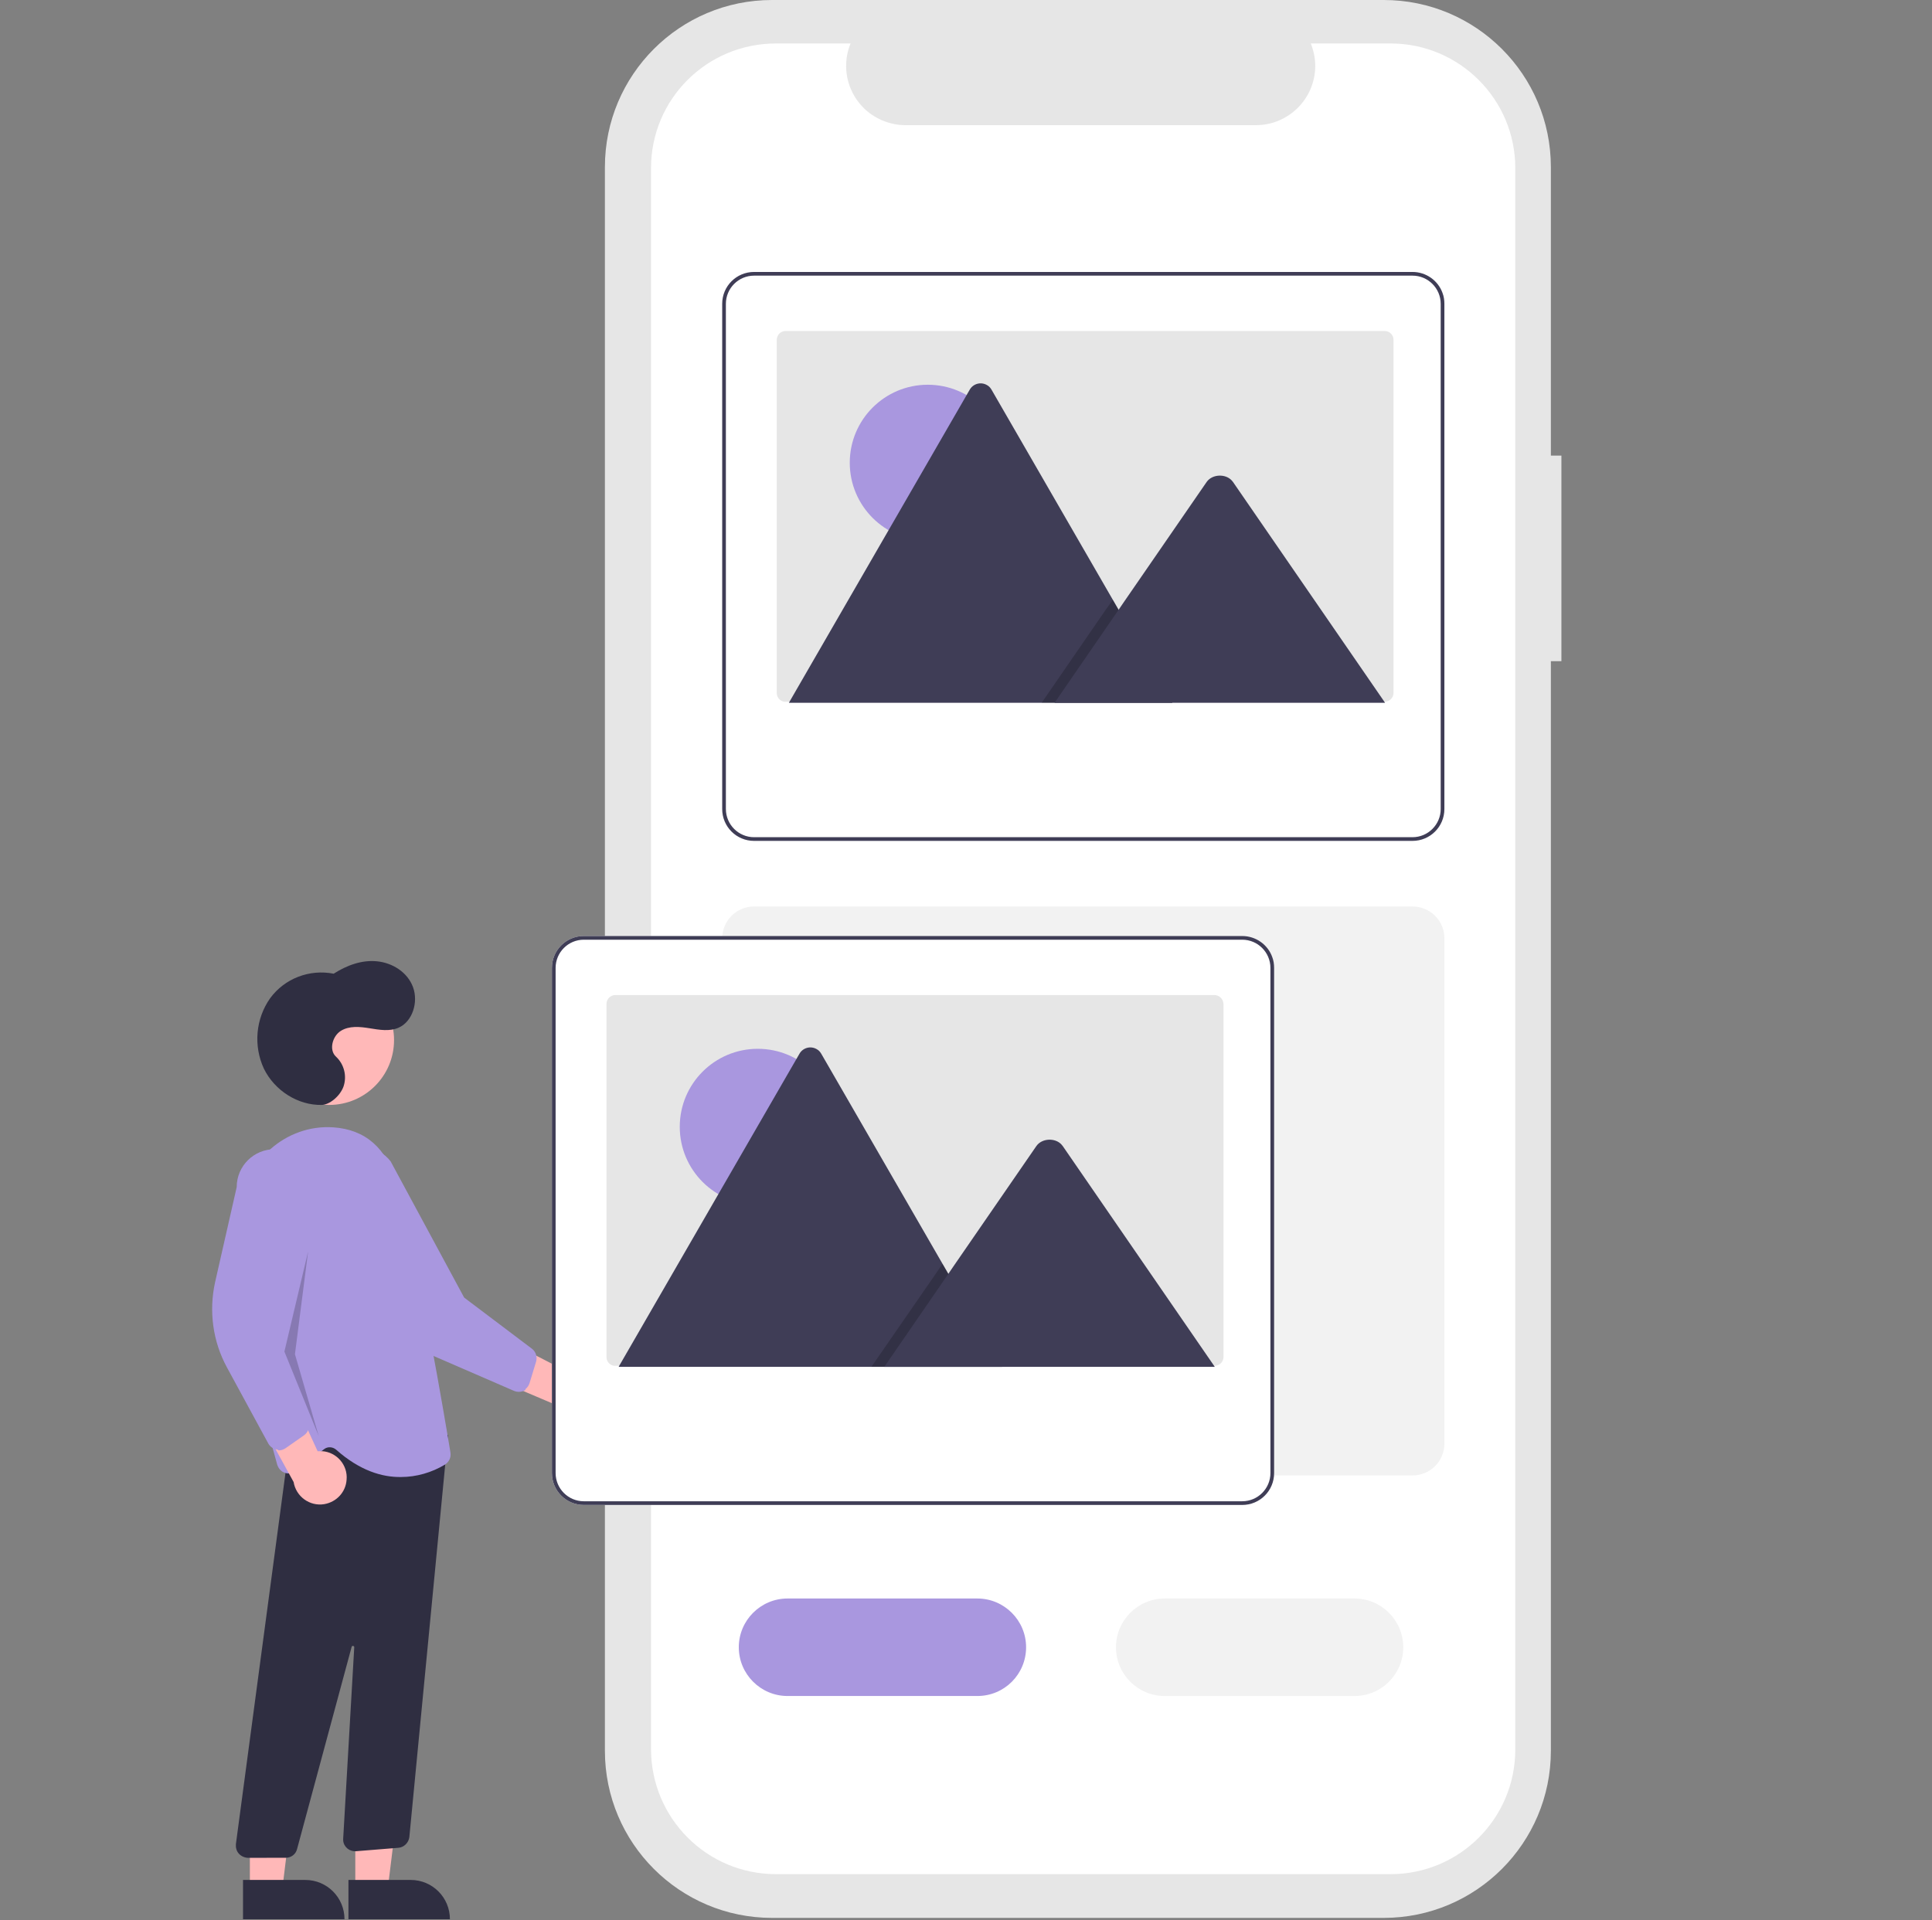 <?xml version="1.0" encoding="UTF-8"?> <svg xmlns="http://www.w3.org/2000/svg" version="1.1" id="a547a8a3-aa5a-4f51-930d-f6b3f6f2d923" x="0" y="0" viewBox="0 0 733 728.6" xml:space="preserve"><rect x="0" y="0" width="733" height="728.6" fill="#808080" stroke="none"/><style>.st0{fill:#ffb8b8}.st1{fill:#a997df}.st2{fill:#2f2e41}.st3{opacity:.2;enable-background:new}.st4{fill:#e6e6e6}.st5{fill:#fff}.st6{fill:#f2f2f2}.st7{fill:#3f3d56}</style><path class="st0" d="M227 520.4c-3.1-4.6-9.3-5.9-13.9-2.8-.5.3-1 .7-1.4 1.1l-31.8-16.4 2 18.5 29.9 12.7c4.1 3.8 10.5 3.5 14.3-.6 3.1-3.4 3.5-8.6.9-12.5z"></path><path class="st1" d="M198.7 527.8c-1.2.5-2.5.5-3.7 0l-30.2-13.1c-10.3-4.5-18.7-12.5-23.5-22.7l-15.9-33.5c-4.9-6.3-3.8-15.4 2.5-20.3s15.4-3.8 20.3 2.5l27.9 51.7 25.7 19.4c1.5 1.1 2.1 3.1 1.6 4.9l-2.5 8.2c-.3.9-.8 1.6-1.5 2.2 0 .4-.3.6-.7.7z"></path><circle class="st0" cx="124.9" cy="394.7" r="24.6"></circle><path class="st0" d="M134.8 716.9h12.3l5.8-47.3h-18.1z"></path><path class="st2" d="M170.7 728.3h-38.5v-14.9h23.6c8.3 0 14.9 6.7 14.9 14.9z"></path><path class="st0" d="M94.8 716.9h12.3l5.8-47.3H94.8z"></path><path class="st2" d="M130.7 728.3H92.2v-14.9h23.6c8.3 0 14.9 6.7 14.9 14.9zM90.6 703.4c-.9-1-1.2-2.3-1.1-3.6l21.5-161 53.3 9.1 5.7-3.4-14.7 152.7c-.3 2.1-2 3.8-4.1 4l-16.1 1.3c-2.5.2-4.7-1.6-4.9-4.1v-.6l4.2-72.7c0-.3-.2-.5-.5-.5-.2 0-.5.1-.5.4l-20.7 76.7c-.5 2-2.3 3.3-4.3 3.3H93.9c-1.3-.1-2.5-.7-3.3-1.6z"></path><path class="st1" d="M127.5 550.1c-1.3-1.1-3.2-1.2-4.5-.2l-10.7 8.3c-2 1.5-4.8 1.2-6.3-.8-.4-.5-.6-1-.8-1.5C100 537.6 88.1 491.5 91 459c1.7-18.4 17.5-32.4 35.4-31.2 12.2.8 20.3 7.9 23.9 20.9 8.9 32.1 18.7 91 20.6 102.5.3 1.8-.5 3.6-2.1 4.6-5 3-10.8 4.7-16.7 4.7-7.1.1-15.6-2.4-24.6-10.4z"></path><path class="st0" d="M131.5 561.5c.5-5.5-3.7-10.4-9.2-10.8h-1.8l-14.9-32.5-9.8 15.8 15.6 28.4c.9 5.5 6.1 9.3 11.6 8.4 4.7-.8 8.2-4.6 8.5-9.3z"></path><path class="st1" d="M104.7 550c-1.2-.3-2.3-1.1-2.9-2.2l-15.7-28.9c-5.4-9.9-6.9-21.4-4.5-32.3l8.2-36.1c0-8 6.5-14.5 14.6-14.4 8 0 14.5 6.5 14.4 14.6l-10 57.9 8.3 31.2c.5 1.8-.2 3.8-1.8 4.9l-7 4.9c-.8.5-1.6.8-2.6.8-.3-.3-.6-.4-1-.4z"></path><path class="st3" d="M116.9 474.9l-9 38 13 32-9-31z"></path><path class="st2" d="M122.1 419.3c-9 .2-17.9-5.4-22-13.8-4-8.7-3.1-18.9 2.4-26.7 5.5-7.5 14.9-11.1 24.1-9.3 5-3.2 10.7-5.3 16.5-4.7s11.5 4.1 13.6 9.8-.2 13.1-5.5 15.4c-3.4 1.5-7.3.8-11 .2s-7.7-1-10.9 1-4.6 7.3-1.8 9.8c3.1 2.9 4.2 7.4 2.8 11.4-1.4 3.7-5.3 6.8-8.2 6.9z"></path><path class="st4" d="M592.4 172.9h-4V63.4C588.4 28.4 560 0 525 0H292.9c-35 0-63.4 28.4-63.4 63.4v601c0 35 28.4 63.4 63.4 63.4H525c35 0 63.4-28.4 63.4-63.4V250.9h4v-78z"></path><path class="st5" d="M574.9 63.8v600.1c0 26.2-21.2 47.3-47.3 47.3H294.4c-26.2 0-47.3-21.2-47.4-47.3V63.8c0-26.2 21.2-47.3 47.4-47.3h28.3c-4.7 11.5.8 24.6 12.3 29.3 2.7 1.1 5.6 1.7 8.5 1.7h133c12.4 0 22.5-10.1 22.5-22.5 0-2.9-.6-5.8-1.7-8.5h30.3c26.1 0 47.3 21.2 47.3 47.3z"></path><path class="st6" d="M547.3 352c-1.7-4.8-6.3-8-11.4-8H286.1c-6.7 0-12.1 5.4-12.1 12.1v191.7c0 6.7 5.4 12.1 12.1 12.1h249.8c6.7 0 12.1-5.4 12.1-12.1V356.1c0-1.4-.2-2.8-.7-4.1z"></path><path class="st5" d="M547.3 111.2c-1.7-4.8-6.3-8-11.4-8H286.1c-6.7 0-12.1 5.4-12.1 12.1V307c0 6.7 5.4 12.1 12.1 12.1h249.8c6.7 0 12.1-5.4 12.1-12.1V115.3c0-1.4-.2-2.8-.7-4.1z"></path><path class="st7" d="M547.3 111.2c-1.7-4.8-6.3-8-11.4-8H286.1c-6.7 0-12.1 5.4-12.1 12.1V307c0 6.7 5.4 12.1 12.1 12.1h249.8c6.7 0 12.1-5.4 12.1-12.1V115.3c0-1.4-.2-2.8-.7-4.1zm-.7 195.8c0 5.9-4.8 10.7-10.7 10.7H286.1c-5.9 0-10.7-4.8-10.7-10.7V115.3c0-5.9 4.8-10.7 10.7-10.7h249.8c5.9 0 10.7 4.8 10.7 10.7V307z"></path><path class="st4" d="M528.7 129v133.9c0 1.9-1.5 3.4-3.4 3.4H297.6c-1.7-.2-2.9-1.7-2.9-3.3V129c0-1.9 1.5-3.4 3.4-3.4h227.2c1.9 0 3.4 1.5 3.4 3.4z"></path><circle class="st1" cx="352" cy="175.6" r="29.6"></circle><path class="st7" d="M444.8 266.7H299.3l68.6-118.8c1.3-2.3 4.2-3.1 6.5-1.8.8.4 1.4 1.1 1.8 1.8l46 79.7 2.2 3.8 20.4 35.3z"></path><path class="st3" d="M444.8 266.7h-49.6l24.3-35.3 1.8-2.5.9-1.3 2.2 3.8z"></path><path class="st7" d="M525.5 266.7H400.1l24.3-35.3 1.7-2.5 31.7-46c2.1-3 7.1-3.2 9.5-.6.2.2.3.4.5.6l57.7 83.8z"></path><path class="st5" d="M482.7 363.2c-1.7-4.8-6.3-8-11.4-8H221.5c-6.7 0-12.1 5.4-12.1 12.1V559c0 6.7 5.4 12.1 12.1 12.1h249.8c6.7 0 12.1-5.4 12.1-12.1V367.3c0-1.4-.2-2.8-.7-4.1z"></path><path class="st7" d="M482.7 363.2c-1.7-4.8-6.3-8-11.4-8H221.5c-6.7 0-12.1 5.4-12.1 12.1V559c0 6.7 5.4 12.1 12.1 12.1h249.8c6.7 0 12.1-5.4 12.1-12.1V367.3c0-1.4-.2-2.8-.7-4.1zM482 559c0 5.9-4.8 10.7-10.7 10.7H221.5c-5.9 0-10.7-4.8-10.7-10.7V367.3c0-5.9 4.8-10.7 10.7-10.7h249.8c5.9 0 10.7 4.8 10.7 10.7V559z"></path><path class="st4" d="M464.2 381v133.9c0 1.9-1.5 3.4-3.4 3.4H233c-1.7-.2-2.9-1.7-2.9-3.3V381c0-1.9 1.5-3.4 3.4-3.4h227.2c1.9 0 3.4 1.5 3.5 3.4z"></path><circle class="st1" cx="287.5" cy="427.6" r="29.6"></circle><path class="st7" d="M380.2 518.7H234.7l68.6-118.8c1.3-2.3 4.2-3.1 6.5-1.8.8.4 1.4 1.1 1.8 1.8l46 79.7 2.2 3.8 20.4 35.3z"></path><path class="st3" d="M380.2 518.7h-49.6l24.4-35.3 1.7-2.5.9-1.3 2.2 3.8z"></path><path class="st7" d="M460.9 518.7H335.5l24.3-35.3 1.7-2.5 31.7-46c2.1-3 7.1-3.2 9.5-.6.2.2.3.4.5.6l57.7 83.8z"></path><path class="st1" d="M370.8 643.6h-72c-10.2 0-18.5-8.3-18.5-18.5s8.3-18.5 18.5-18.5h72c10.2 0 18.5 8.3 18.5 18.5s-8.2 18.5-18.5 18.5z"></path><path class="st6" d="M513.9 643.6h-72c-10.2 0-18.5-8.3-18.5-18.5s8.3-18.5 18.5-18.5h72c10.2 0 18.5 8.3 18.5 18.5s-8.3 18.5-18.5 18.5z"></path></svg> 